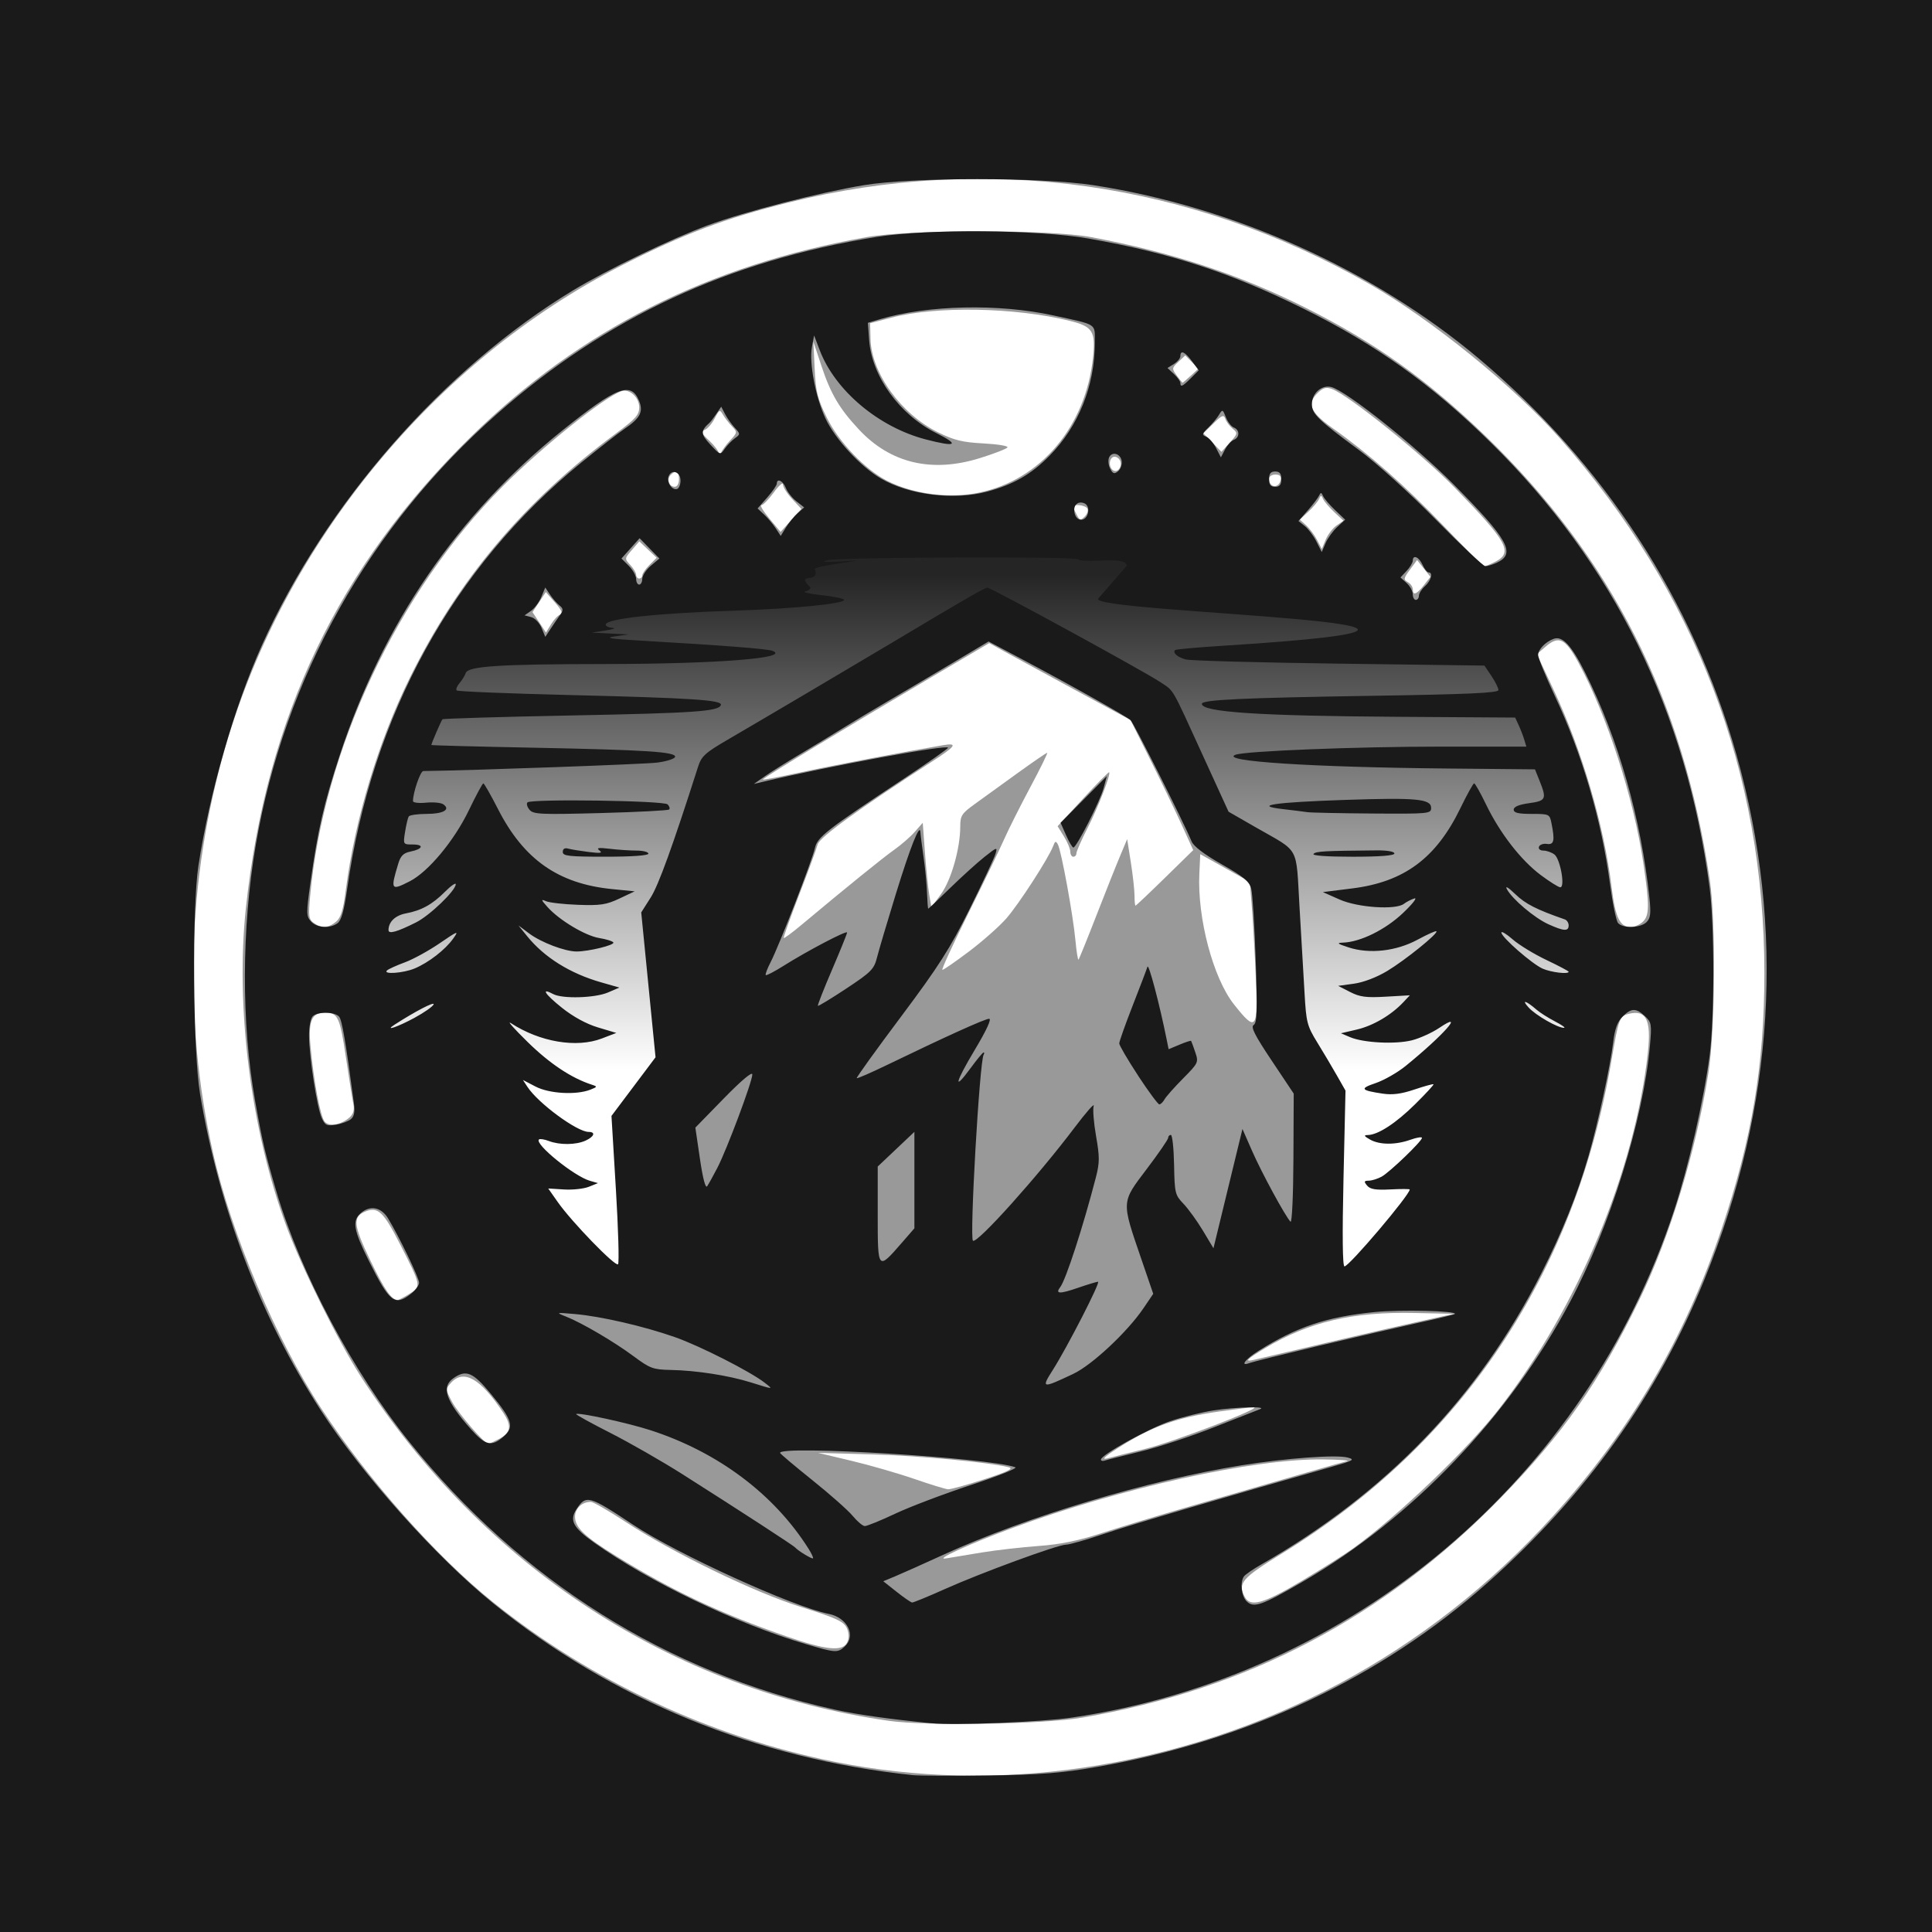 <?xml version="1.0" encoding="UTF-8" standalone="no"?>
<!-- Created with Inkscape (http://www.inkscape.org/) -->

<svg
   width="106.098mm"
   height="106.098mm"
   viewBox="0 0 106.098 106.098"
   version="1.1"
   id="svg1"
   xml:space="preserve"
   inkscape:version="1.3.2 (091e20e, 2023-11-25, custom)"
   sodipodi:docname="astoneintheforest.svg"
   inkscape:export-filename="astoneintheforest.png"
   inkscape:export-xdpi="245.14673"
   inkscape:export-ydpi="245.14673"
   xmlns:inkscape="http://www.inkscape.org/namespaces/inkscape"
   xmlns:sodipodi="http://sodipodi.sourceforge.net/DTD/sodipodi-0.dtd"
   xmlns:xlink="http://www.w3.org/1999/xlink"
   xmlns="http://www.w3.org/2000/svg"
   xmlns:svg="http://www.w3.org/2000/svg"><rect x="0" y="0" width="106.098" height="106.098" fill="#808080" stroke="none"/><sodipodi:namedview
     id="namedview1"
     pagecolor="#ffffff"
     bordercolor="#666666"
     borderopacity="1.0"
     inkscape:showpageshadow="2"
     inkscape:pageopacity="0.0"
     inkscape:pagecheckerboard="0"
     inkscape:deskcolor="#d1d1d1"
     inkscape:document-units="mm"
     showguides="true"
     inkscape:zoom="1.4164562"
     inkscape:cx="198.02942"
     inkscape:cy="261.92126"
     inkscape:window-width="1920"
     inkscape:window-height="991"
     inkscape:window-x="1911"
     inkscape:window-y="-9"
     inkscape:window-maximized="1"
     inkscape:current-layer="layer1" /><defs
     id="defs1"><linearGradient
       id="linearGradient904"
       inkscape:collect="always"><stop
         style="stop-color:#252525;stop-opacity:1;"
         offset="0"
         id="stop904" /><stop
         style="stop-color:#ffffff;stop-opacity:1;"
         offset="1"
         id="stop905" /></linearGradient><linearGradient
       inkscape:collect="always"
       xlink:href="#linearGradient904"
       id="linearGradient905"
       x1="54.683"
       y1="31.55"
       x2="54.683"
       y2="58.769"
       gradientUnits="userSpaceOnUse"
       gradientTransform="translate(56.779,54.757)" /><clipPath
       clipPathUnits="userSpaceOnUse"
       id="clipPath907"><rect
         style="fill:none;stroke:#383838;stroke-width:1.265;stroke-linecap:round;stroke-linejoin:round"
         id="rect907"
         width="106.098"
         height="106.098"
         x="56.779"
         y="54.757"
         rx="0"
         ry="0" /></clipPath></defs><g
     inkscape:label="Layer 1"
     inkscape:groupmode="layer"
     id="layer1"
     transform="translate(-56.779,-54.757)"><rect
       style="fill:#ffffff;stroke:#383838;stroke-width:1.265;stroke-linecap:round;stroke-linejoin:round"
       id="rect1"
       width="96.945"
       height="98.813"
       x="61.636"
       y="57.745" /><g
       id="g907"
       clip-path="url(#clipPath907)"><path
         style="fill:#999999;fill-opacity:1"
         d="M 20.692,105.164 V 19.197 h 85.967 85.967 v 85.967 85.967 H 106.658 20.692 Z m 95.537,46.671 c 10.003,-1.463 18.965,-6.254 25.815,-13.799 4.274,-4.707 7.252,-9.775 9.274,-15.778 1.676,-4.978 2.354,-9.027 2.354,-14.069 0,-11.023 -3.799,-20.951 -11.24,-29.373 -2.507,-2.837 -7.049,-6.519 -10.419,-8.444 -9.879,-5.644 -21.012,-7.211 -31.931,-4.494 -3.478,0.865 -5.794,1.739 -9.157,3.454 -10.313,5.261 -18.521,15.241 -21.779,26.481 -2.082,7.185 -2.316,14.909 -0.673,22.233 0.999,4.453 3.454,10.254 5.95,14.06 2.549,3.885 6.299,8.117 9.401,10.61 5.421,4.356 11.946,7.411 18.773,8.788 4.425,0.893 9.029,1.004 13.632,0.331 z m -10.662,-2.581 c -11.9,-1.709 -22.227,-8.447 -28.972,-18.904 -1.232,-1.91 -3.258,-6.002 -4.095,-8.271 -1.94,-5.261 -2.799,-12.016 -2.219,-17.446 1.124,-10.509 5.073,-18.77 12.393,-25.924 5.993,-5.858 13.037,-9.404 21.717,-10.933 2.406,-0.424 10.05,-0.422 12.316,0.004 4.424,0.83 8.115,2.046 11.756,3.87 3.841,1.925 6.692,3.957 9.901,7.059 6.919,6.687 10.826,14.418 12.309,24.358 0.336,2.254 0.296,8.261 -0.072,10.596 -0.668,4.245 -2.113,9.005 -3.772,12.423 -2.224,4.583 -4.2,7.407 -7.667,10.957 -6.397,6.55 -13.872,10.473 -22.937,12.038 -2.132,0.368 -8.576,0.473 -10.66,0.174 z m -2.273,-4.286 c 0.112,-0.21 0.118,-0.471 0.017,-0.737 -0.159,-0.417 -0.525,-0.594 -2.53,-1.22 -2.575,-0.804 -7.035,-2.967 -9.652,-4.68 -0.922,-0.603 -1.776,-1.097 -1.899,-1.097 -0.491,0 -0.873,0.356 -0.873,0.814 0,0.591 0.531,1.099 2.267,2.168 3.136,1.931 5.733,3.153 9.403,4.424 2.111,0.731 3.005,0.821 3.268,0.329 z m 24.937,-3.374 c 1.093,-0.649 2.372,-1.457 2.842,-1.795 2.45,-1.761 6.286,-5.429 8.039,-7.686 4.325,-5.571 7.452,-13.064 8.162,-19.561 0.195,-1.786 -0.091,-2.36 -1.055,-2.118 -0.503,0.126 -0.552,0.262 -0.948,2.577 -2.007,11.739 -8.197,20.988 -18.127,27.082 -2.165,1.329 -2.407,1.613 -2.009,2.357 0.309,0.578 1.011,0.384 3.097,-0.856 z m -17.52,-1.583 c 0.797,-0.13 2.195,-0.289 3.106,-0.355 1.18,-0.085 2.164,-0.284 3.419,-0.692 0.97,-0.315 2.934,-0.914 4.365,-1.33 6.638,-1.929 8.84,-2.562 9.151,-2.635 0.185,-0.043 -0.42,-0.086 -1.343,-0.097 -3.799,-0.042 -11.095,1.572 -17.044,3.772 -2.41,0.891 -4.374,1.795 -3.609,1.661 0.277,-0.049 1.156,-0.195 1.954,-0.324 z m 0.116,-4.017 c 1.314,-0.428 1.639,-0.588 1.343,-0.662 -1.087,-0.273 -4.918,-0.632 -7.526,-0.706 l -2.938,-0.083 1.825,0.434 c 1.004,0.239 2.553,0.685 3.442,0.992 0.889,0.307 1.731,0.565 1.869,0.574 0.139,0.009 1.032,-0.238 1.985,-0.549 z m 8.844,-1.67 c 1.567,-0.382 6.517,-2.281 5.961,-2.287 -0.139,-0.002 -1.007,0.106 -1.931,0.238 -2.331,0.335 -3.687,0.824 -5.499,1.985 -0.842,0.54 -0.987,0.701 -0.504,0.559 0.162,-0.047 1.049,-0.27 1.973,-0.495 z m -35.524,-0.526 c 0.695,-0.359 0.758,-0.717 0.261,-1.468 -1.238,-1.871 -2.167,-2.401 -2.861,-1.634 -0.307,0.339 -0.306,0.362 0.061,1.049 0.331,0.621 1.781,2.298 1.987,2.298 0.043,0 0.292,-0.111 0.553,-0.246 z m 45.514,-5.309 c 1.985,-0.465 4.365,-1.011 5.289,-1.213 l 1.679,-0.368 -2.163,-0.047 c -3.41,-0.074 -5.801,0.488 -8.206,1.928 -1.038,0.622 -1.185,0.782 -0.588,0.637 0.208,-0.05 2.002,-0.472 3.988,-0.936 z m -50.403,-2.677 c 0.668,-0.407 0.664,-0.429 -0.509,-2.727 -0.902,-1.767 -1.207,-2.063 -1.868,-1.811 -0.754,0.287 -0.714,0.734 0.246,2.722 0.773,1.6 1.142,2.133 1.491,2.152 0.046,0.002 0.334,-0.148 0.64,-0.334 z m 51.41,-11.356 v 4.873 4.873 z m -54.688,1.661 c 0.201,-0.181 0.27,-0.412 0.209,-0.701 -0.05,-0.236 -0.236,-1.404 -0.414,-2.595 -0.329,-2.206 -0.44,-2.445 -1.133,-2.45 -0.743,-0.005 -0.939,0.436 -0.812,1.831 0.173,1.904 0.54,3.864 0.776,4.148 0.245,0.295 0.913,0.181 1.374,-0.234 z m 49.762,-7.721 c -0.06,-1.362 -0.158,-3.091 -0.218,-3.843 l -0.108,-1.366 -1.362,-0.761 -1.362,-0.761 -0.05,1.084 c -0.112,2.434 0.757,5.714 1.896,7.157 1.227,1.556 1.333,1.422 1.203,-1.511 z m -15.746,-1.39 c 0.739,-0.557 1.657,-1.369 2.04,-1.804 0.684,-0.777 2.333,-3.325 2.579,-3.984 0.104,-0.28 0.148,-0.294 0.26,-0.084 0.188,0.35 0.833,3.873 0.961,5.25 0.058,0.625 0.135,1.108 0.171,1.072 0.036,-0.036 0.473,-1.114 0.971,-2.396 0.499,-1.282 1.085,-2.757 1.304,-3.276 l 0.397,-0.945 0.202,1.282 c 0.111,0.705 0.202,1.527 0.202,1.827 0,0.299 0.024,0.544 0.054,0.544 0.03,0 0.755,-0.686 1.612,-1.525 l 1.558,-1.525 -0.624,-1.371 c -0.343,-0.754 -1.118,-2.362 -1.723,-3.573 l -1.099,-2.202 -3.037,-1.645 c -1.67,-0.905 -3.416,-1.855 -3.878,-2.111 l -0.841,-0.466 -3.189,1.88 c -4.739,2.795 -9.297,5.562 -9.245,5.614 0.025,0.025 0.945,-0.15 2.044,-0.388 1.733,-0.376 5.85,-1.162 7.849,-1.499 0.84,-0.142 0.71,0.051 -0.607,0.902 -4.037,2.608 -6.176,4.159 -6.277,4.551 -0.059,0.231 -0.514,1.469 -1.011,2.752 -0.496,1.283 -0.879,2.356 -0.851,2.384 0.028,0.028 0.475,-0.303 0.994,-0.737 2.394,-2.005 4.468,-3.684 5.086,-4.119 0.372,-0.262 0.875,-0.7 1.116,-0.974 l 0.439,-0.499 0.121,1.646 c 0.067,0.905 0.174,1.948 0.238,2.318 l 0.117,0.672 0.528,-0.723 c 0.558,-0.764 1.055,-2.506 1.055,-3.702 0,-0.6 0.077,-0.721 0.798,-1.241 0.439,-0.317 1.494,-1.079 2.346,-1.695 0.852,-0.615 1.585,-1.119 1.631,-1.119 0.045,0 -0.372,0.85 -0.928,1.889 -0.555,1.039 -1.209,2.342 -1.453,2.896 -0.244,0.554 -1.13,2.386 -1.969,4.072 -0.839,1.685 -1.471,3.064 -1.405,3.064 0.066,0 0.726,-0.456 1.465,-1.013 z m 5.561,-5.474 c 0,-0.151 -0.157,-0.528 -0.349,-0.838 l -0.349,-0.564 1.39,-1.507 c 0.764,-0.829 1.413,-1.484 1.44,-1.456 0.103,0.103 -0.595,1.905 -1.187,3.064 -0.336,0.657 -0.61,1.281 -0.61,1.385 0,0.105 -0.076,0.19 -0.168,0.19 -0.092,0 -0.168,-0.123 -0.168,-0.274 z m -40.323,3.842 c 0.264,-0.224 0.391,-0.634 0.532,-1.721 0.506,-3.915 1.786,-8.164 3.517,-11.673 2.671,-5.416 6.277,-9.689 11.326,-13.424 1.078,-0.797 1.274,-1.017 1.274,-1.43 0,-0.552 -0.548,-1.044 -0.985,-0.885 -0.982,0.358 -4.387,3.089 -6.498,5.211 -5.784,5.814 -9.853,14.466 -10.59,22.518 -0.1,1.093 -0.076,1.269 0.197,1.469 0.42,0.307 0.812,0.285 1.228,-0.067 z m 71.75,0.016 c 0.379,-0.343 0.387,-0.905 0.043,-3.221 -0.537,-3.618 -2.006,-8.156 -3.568,-11.025 -0.727,-1.334 -1.073,-1.501 -1.807,-0.87 l -0.474,0.408 0.898,1.91 c 1.574,3.346 2.789,7.473 3.207,10.893 0.204,1.665 0.454,2.183 1.055,2.183 0.186,0 0.477,-0.125 0.646,-0.278 z M 87.546,88.504 c 0.158,-0.053 0.074,-0.245 -0.284,-0.653 l -0.508,-0.579 -0.366,0.551 -0.366,0.551 0.37,0.56 0.37,0.56 0.28,-0.457 c 0.154,-0.252 0.381,-0.491 0.504,-0.532 z m 47.428,-1.613 0.359,-0.456 -0.367,-0.461 -0.367,-0.461 -0.391,0.529 c -0.351,0.474 -0.363,0.545 -0.117,0.683 0.151,0.084 0.274,0.263 0.274,0.397 0,0.36 0.207,0.282 0.611,-0.231 z m -11.521,-1.233 c 0.122,-0.041 0.013,-0.26 -0.28,-0.564 l -0.479,-0.498 -0.442,0.453 c -0.429,0.439 -0.433,0.462 -0.13,0.736 0.172,0.155 0.359,0.431 0.417,0.613 0.095,0.301 0.133,0.285 0.41,-0.171 0.168,-0.276 0.395,-0.532 0.504,-0.568 z m -31.401,0.693 c 0,-0.097 0.178,-0.353 0.395,-0.57 L 92.84,85.387 92.364,84.937 91.888,84.488 91.478,84.962 c -0.405,0.469 -0.406,0.477 -0.086,0.82 0.178,0.191 0.323,0.436 0.323,0.546 0,0.109 0.076,0.199 0.168,0.199 0.092,0 0.168,-0.079 0.168,-0.176 z m 7.22,-0.654 c 0,-0.179 -0.082,-0.377 -0.183,-0.439 -0.257,-0.159 -0.554,0.186 -0.433,0.501 0.144,0.375 0.615,0.327 0.615,-0.063 z m 39.634,-0.098 c 0.981,-0.507 0.657,-1.093 -2.262,-4.085 -1.763,-1.807 -5.781,-5.037 -6.701,-5.387 -0.32,-0.122 -0.487,-0.083 -0.764,0.175 -0.654,0.609 -0.47,1.077 0.768,1.956 2.046,1.452 3.973,3.15 6.114,5.386 1.164,1.216 2.169,2.21 2.233,2.21 0.064,0 0.34,-0.115 0.612,-0.256 z m -8.73,-1.981 0.379,-0.266 -0.502,-0.47 c -0.276,-0.258 -0.552,-0.583 -0.614,-0.721 -0.099,-0.224 -0.124,-0.224 -0.223,0 -0.061,0.139 -0.324,0.45 -0.583,0.692 l -0.471,0.44 0.348,0.315 c 0.191,0.173 0.462,0.536 0.602,0.806 l 0.254,0.492 0.215,-0.512 c 0.118,-0.281 0.386,-0.631 0.594,-0.777 z m -29.894,-1.455 c -0.278,-0.298 -0.505,-0.658 -0.505,-0.8 0,-0.143 -0.227,0.054 -0.505,0.438 -0.278,0.383 -0.584,0.697 -0.68,0.697 -0.096,0 0.101,0.331 0.439,0.735 l 0.615,0.735 0.571,-0.632 0.571,-0.632 z m 16.211,0.518 c -0.116,-0.187 -0.766,-0.263 -0.766,-0.089 0,0.052 0.083,0.25 0.184,0.439 0.165,0.308 0.211,0.318 0.44,0.089 0.14,-0.14 0.204,-0.338 0.142,-0.439 z m -5.937,-0.873 c 3.375,-0.702 5.84,-3.624 6.245,-7.401 0.156,-1.452 -0.012,-1.721 -1.27,-2.03 -3.02,-0.744 -7.332,-0.822 -9.794,-0.177 l -1.175,0.308 0.022,0.864 c 0.047,1.873 1.681,4.128 3.715,5.13 0.881,0.434 1.34,0.546 2.489,0.606 0.774,0.041 1.368,0.139 1.319,0.218 -0.049,0.079 -0.73,0.344 -1.514,0.588 -2.64,0.823 -4.906,0.289 -6.642,-1.567 -1.075,-1.15 -1.551,-1.957 -2.064,-3.502 l -0.442,-1.33 0.072,1.485 c 0.062,1.286 0.154,1.65 0.678,2.711 0.658,1.331 2.099,2.835 3.306,3.451 1.441,0.735 3.416,0.988 5.056,0.647 z M 94.066,81.07 c 0,-0.452 -0.157,-0.532 -0.457,-0.231 -0.234,0.234 -0.091,0.651 0.223,0.651 0.138,0 0.234,-0.173 0.234,-0.42 z m 33.047,0.028 c 0.037,-0.189 -0.059,-0.28 -0.294,-0.28 -0.191,0 -0.348,0.101 -0.348,0.224 0,0.514 0.544,0.562 0.642,0.056 z m -8.785,-0.879 c 0,-0.176 -0.132,-0.345 -0.294,-0.376 -0.295,-0.057 -0.425,0.452 -0.178,0.699 0.198,0.198 0.472,0.011 0.472,-0.323 z M 96.873,78.945 c 0.404,-0.434 0.407,-0.454 0.105,-0.77 -0.17,-0.179 -0.393,-0.468 -0.495,-0.644 -0.172,-0.297 -0.204,-0.282 -0.456,0.204 -0.149,0.288 -0.394,0.571 -0.545,0.629 -0.23,0.088 -0.189,0.185 0.246,0.591 0.286,0.267 0.526,0.588 0.534,0.712 0.01,0.165 0.038,0.158 0.105,-0.025 0.05,-0.139 0.278,-0.452 0.506,-0.698 z M 124.472,78.3 c -0.167,-0.139 -0.348,-0.381 -0.403,-0.539 -0.086,-0.246 -0.179,-0.211 -0.654,0.252 l -0.553,0.539 0.497,0.509 0.497,0.509 0.46,-0.509 c 0.438,-0.485 0.446,-0.521 0.157,-0.761 z m -2.299,-2.909 0.421,-0.39 -0.363,-0.363 -0.363,-0.363 -0.377,0.354 c -0.361,0.339 -0.365,0.371 -0.092,0.747 0.157,0.216 0.3,0.395 0.319,0.398 0.018,0.003 0.223,-0.17 0.454,-0.385 z"
         id="path37"
         sodipodi:nodetypes="cccccccccsssssssssssssssssssscssscsssssccssssssccsssssssssssscccsssscsscsscccscsscssssssscsccssccsssscsccccssscssssscccssscsscsssscsssscsscsscsssssssssssccscsssssssssccsscsssssscssssssssccsssscssssssscccccssscccsssssscsscsssscccsssssssssssssssssssscscsscsscssssssscccssscssssssccsssssscsssssssssssssssssssssssscsssscscccssccccssssc" /><path
         style="fill:url(#linearGradient905);stroke:#000000;stroke-width:0.265px;stroke-linecap:butt;stroke-linejoin:miter;stroke-opacity:1"
         d="m 82.469,88.353 -5.324,12.515 -0.187,10.18 5.604,11.675 10.274,4.109 4.016,-29.513 14.57,-8.966 9.246,5.604 2.522,5.977 3.642,3.175 0.093,5.604 0.841,3.829 1.494,6.818 0.654,6.818 14.009,-14.663 -1.214,-13.449 -4.576,-9.526 -12.422,-1.775 -11.208,-2.428 -11.675,0.187 -10.927,3.269 -3.175,0.654 -0.934,1.961 z"
         id="path904" /><path
         style="fill:#1a1a1a;fill-opacity:1"
         d="M 20.692,105.164 V 19.197 h 85.967 85.967 v 85.967 85.967 H 106.658 20.692 Z m 96.377,46.616 c 8.241,-1.445 15.534,-4.889 21.408,-10.109 5.379,-4.78 9.336,-10.319 11.91,-16.668 3.854,-9.509 4.447,-19.261 1.751,-28.802 -2.4,-8.493 -7.274,-15.984 -14.164,-21.769 -5.822,-4.888 -13.458,-8.319 -21.156,-9.506 -2.855,-0.44 -9.94,-0.441 -12.593,-0.001 -2.474,0.41 -6.524,1.451 -8.574,2.204 -1.998,0.734 -5.513,2.431 -7.4,3.572 -7.097,4.292 -13.588,11.697 -17.097,19.507 -1.504,3.348 -2.861,8.063 -3.48,12.101 -0.352,2.295 -0.296,10.201 0.089,12.509 1.051,6.302 3.316,12.241 6.627,17.378 2.262,3.51 6.303,8.036 9.462,10.598 6.534,5.3 14.476,8.553 23.059,9.447 0.369,0.038 2.258,0.047 4.198,0.018 2.858,-0.042 3.987,-0.133 5.961,-0.479 z m -9.151,-2.389 c -2.357,-0.234 -4.043,-0.471 -5.289,-0.747 -9.206,-2.032 -17.264,-7.1 -23.367,-14.695 -3.105,-3.864 -5.975,-9.263 -7.292,-13.717 -0.633,-2.143 -0.773,-2.733 -1.177,-4.995 -0.766,-4.282 -0.753,-9.504 0.037,-14.104 1.573,-9.162 6.22,-17.455 13.258,-23.658 6.001,-5.289 12.679,-8.398 20.854,-9.711 2.78,-0.446 8.837,-0.397 11.623,0.094 4.487,0.792 7.781,1.865 11.753,3.829 4.025,1.99 7.068,4.163 10.338,7.381 6.737,6.63 10.724,14.737 12.006,24.415 0.274,2.066 0.276,7.195 0.005,9.235 -0.331,2.484 -1.156,6.085 -1.943,8.479 -4.86,14.79 -17.718,25.627 -33.083,27.884 -1.669,0.245 -6.44,0.436 -7.724,0.309 z m -4.756,-4.209 c 0.648,-0.587 0.163,-1.59 -0.87,-1.796 -1.984,-0.397 -8.305,-3.277 -10.744,-4.896 -2.43,-1.613 -2.586,-1.655 -3.11,-0.855 -0.403,0.615 -0.192,1.012 0.981,1.845 3.04,2.159 7.773,4.428 11.598,5.559 1.648,0.488 1.757,0.495 2.146,0.143 z m 25.181,-3.578 c 5.993,-3.479 11.324,-9.066 14.667,-15.369 2.18,-4.111 4.008,-9.976 4.376,-14.043 0.107,-1.185 0.089,-1.292 -0.273,-1.63 -0.495,-0.461 -0.75,-0.456 -1.233,0.027 -0.277,0.277 -0.424,0.677 -0.509,1.385 -0.162,1.345 -0.841,4.479 -1.355,6.259 -0.611,2.114 -1.452,4.205 -2.599,6.46 -3.457,6.797 -8.483,12.021 -15.366,15.974 -0.462,0.265 -0.895,0.564 -0.963,0.665 -0.218,0.323 -0.137,1.074 0.147,1.358 0.392,0.392 0.821,0.242 3.107,-1.085 z m -19.712,0.434 c 2.021,-0.907 6.241,-2.455 6.694,-2.455 0.184,0 1.124,-0.268 2.089,-0.595 1.47,-0.499 6.445,-1.964 12.5,-3.681 1.199,-0.34 1.293,-0.395 0.871,-0.508 -0.621,-0.167 -3.4,0.037 -5.821,0.426 -5.17,0.832 -11.822,2.827 -16.374,4.91 -1.108,0.507 -2.305,1.043 -2.66,1.19 l -0.645,0.268 0.729,0.577 c 0.401,0.317 0.785,0.583 0.854,0.59 0.069,0.007 0.862,-0.318 1.763,-0.722 z m -7.45,-2.23 c -1.887,-2.992 -4.971,-5.306 -8.671,-6.506 -1.251,-0.406 -3.98,-0.999 -4.09,-0.889 -0.029,0.029 0.82,0.497 1.886,1.039 1.066,0.543 2.839,1.558 3.94,2.257 3.239,2.056 6.11,3.923 6.201,4.03 0.149,0.178 0.922,0.647 0.979,0.595 0.03,-0.028 -0.08,-0.265 -0.245,-0.527 z m 4.762,-1.926 c 0.81,-0.382 2.681,-1.091 4.159,-1.575 1.478,-0.485 2.573,-0.922 2.435,-0.973 -1.44,-0.522 -12.967,-1.224 -12.919,-0.788 0.005,0.046 0.8,0.717 1.766,1.491 0.966,0.774 1.963,1.656 2.216,1.961 0.252,0.304 0.552,0.559 0.666,0.565 0.114,0.007 0.869,-0.3 1.679,-0.682 z m 13.477,-3.417 c 0.97,-0.235 2.783,-0.833 4.03,-1.328 1.247,-0.495 2.38,-0.941 2.519,-0.992 0.461,-0.167 -1.346,-0.12 -2.544,0.066 -0.65,0.101 -1.722,0.367 -2.383,0.591 -1.18,0.401 -3.804,1.855 -3.804,2.108 0,0.071 0.094,0.096 0.21,0.056 0.115,-0.04 1.003,-0.266 1.973,-0.501 z m -34.992,-0.814 c 0.607,-0.522 0.493,-0.911 -0.684,-2.338 -0.994,-1.204 -1.365,-1.361 -2.065,-0.871 -0.685,0.48 -0.422,1.246 0.962,2.803 0.796,0.896 1.13,0.972 1.788,0.407 z m 14.34,-2.964 c -0.803,-0.621 -3.555,-2.019 -4.922,-2.499 -1.706,-0.599 -4.05,-1.141 -5.488,-1.268 -1.057,-0.093 -1.073,-0.089 -0.504,0.135 0.883,0.349 2.648,1.384 3.737,2.194 0.884,0.657 1.059,0.721 2.015,0.74 1.414,0.027 3.19,0.304 4.408,0.685 1.272,0.399 1.251,0.398 0.753,0.013 z m 16.958,-0.486 c 1.021,-0.481 2.964,-2.298 3.842,-3.592 l 0.543,-0.8 -0.675,-1.97 c -1.076,-3.141 -1.083,-3.036 0.311,-4.875 0.651,-0.859 1.184,-1.633 1.184,-1.721 0,-0.088 0.066,-0.16 0.147,-0.16 0.081,0 0.16,0.737 0.177,1.637 0.029,1.557 0.054,1.662 0.514,2.141 0.266,0.277 0.746,0.941 1.067,1.474 l 0.582,0.971 0.796,-3.275 0.796,-3.275 0.532,1.213 c 0.522,1.191 1.824,3.589 2.107,3.88 0.08,0.082 0.151,-1.446 0.16,-3.444 l 0.016,-3.592 -1.212,-1.815 c -0.93,-1.392 -1.16,-1.848 -0.986,-1.955 0.185,-0.114 0.205,-0.776 0.11,-3.568 -0.064,-1.885 -0.175,-3.649 -0.247,-3.92 -0.104,-0.394 -0.425,-0.658 -1.614,-1.331 -0.962,-0.544 -1.545,-0.987 -1.658,-1.259 -0.436,-1.052 -3.171,-6.485 -3.351,-6.657 -0.216,-0.207 -3.32,-1.948 -6.099,-3.422 l -1.7,-0.901 -2.078,1.238 c -1.143,0.681 -2.721,1.613 -3.506,2.072 -0.785,0.459 -1.881,1.116 -2.435,1.461 -0.554,0.345 -1.612,0.988 -2.351,1.428 -0.739,0.44 -1.608,0.986 -1.931,1.213 l -0.588,0.412 0.504,-0.12 c 3.581,-0.852 10.158,-2.064 10.158,-1.871 0,0.053 -1.077,0.809 -2.393,1.68 -4.275,2.829 -4.785,3.227 -4.918,3.832 -0.149,0.68 -1.967,5.364 -2.426,6.252 -0.187,0.361 -0.31,0.687 -0.273,0.723 0.037,0.037 0.471,-0.189 0.966,-0.501 1.304,-0.823 3.503,-1.976 3.501,-1.837 -6.9e-4,0.065 -0.373,0.987 -0.828,2.047 -0.455,1.06 -0.804,1.951 -0.776,1.979 0.028,0.028 0.73,-0.399 1.56,-0.948 1.381,-0.914 1.525,-1.061 1.693,-1.727 0.101,-0.4 0.562,-1.954 1.024,-3.453 0.805,-2.613 1.333,-3.939 1.355,-3.404 0.006,0.139 0.082,0.752 0.171,1.363 0.088,0.611 0.174,1.499 0.191,1.973 0.017,0.474 0.047,0.862 0.068,0.862 0.021,0 0.561,-0.511 1.2,-1.135 0.64,-0.624 1.489,-1.394 1.888,-1.71 0.691,-0.548 0.72,-0.555 0.604,-0.166 -0.067,0.225 -0.704,1.584 -1.416,3.021 -1.085,2.187 -1.7,3.152 -3.78,5.929 -1.366,1.824 -2.457,3.34 -2.424,3.368 0.033,0.028 0.78,-0.298 1.661,-0.724 3.267,-1.58 5.385,-2.538 5.61,-2.538 0.146,0 -0.144,0.629 -0.779,1.69 -1.1,1.84 -1.216,2.352 -0.227,1.004 0.342,-0.466 0.658,-0.847 0.702,-0.847 0.044,0 0.045,0.057 0.002,0.126 -0.224,0.365 -0.782,10.097 -0.586,10.218 0.248,0.153 3.563,-3.54 5.591,-6.23 0.627,-0.831 1.094,-1.36 1.038,-1.175 -0.056,0.185 0.003,0.932 0.131,1.66 0.2,1.142 0.199,1.454 -0.011,2.267 -0.698,2.7 -1.651,5.632 -1.958,6.026 -0.291,0.374 -0.033,0.384 0.971,0.038 0.538,-0.185 1.035,-0.336 1.106,-0.336 0.155,0 -1.677,3.573 -2.481,4.841 -0.651,1.025 -0.606,1.034 1.124,0.218 z m 3.554,-16.375 c -0.57,-0.868 -1.036,-1.664 -1.036,-1.769 0,-0.105 0.331,-1.038 0.736,-2.074 0.405,-1.036 0.771,-1.996 0.813,-2.135 0.065,-0.212 0.665,2.057 1.053,3.985 l 0.109,0.543 0.601,-0.251 c 0.33,-0.138 0.616,-0.231 0.634,-0.207 0.018,0.024 0.121,0.303 0.227,0.619 0.19,0.561 0.175,0.594 -0.67,1.447 -0.475,0.48 -0.933,0.996 -1.017,1.147 -0.084,0.151 -0.212,0.274 -0.285,0.274 -0.072,0 -0.597,-0.71 -1.167,-1.578 z m -3.957,-13.205 -0.3,-0.68 1.27,-1.282 1.27,-1.282 -0.178,0.661 c -0.192,0.713 -1.489,3.263 -1.659,3.263 -0.057,0 -0.238,-0.306 -0.403,-0.68 z m 13.895,28.04 c 1.953,-0.464 4.416,-1.034 5.475,-1.266 1.059,-0.232 1.95,-0.447 1.98,-0.477 0.173,-0.173 -2.987,-0.25 -4.409,-0.107 -2.646,0.266 -4.294,0.818 -6.387,2.14 -0.727,0.459 -1.024,0.866 -0.479,0.657 0.148,-0.057 1.867,-0.483 3.82,-0.948 z m -49.866,-2.859 c 0.243,-0.191 0.442,-0.463 0.442,-0.603 0,-0.262 -1.11,-2.561 -1.708,-3.54 -0.379,-0.62 -1,-0.73 -1.51,-0.268 -0.468,0.423 -0.377,0.931 0.467,2.622 1.137,2.276 1.416,2.492 2.31,1.789 z m 11.248,-5.757 -0.241,-4.006 1.21,-1.61 1.21,-1.61 -0.192,-1.94 c -0.106,-1.067 -0.283,-2.857 -0.393,-3.978 l -0.201,-2.038 0.519,-0.816 c 0.432,-0.679 1.206,-2.816 2.603,-7.185 0.185,-0.578 0.387,-0.763 1.638,-1.491 1.729,-1.006 7.326,-4.311 9.067,-5.353 3.826,-2.29 5.04,-2.99 5.183,-2.99 0.2,0 8.603,4.591 9.493,5.186 0.775,0.518 0.58,0.183 2.339,4.031 l 1.412,3.088 1.494,0.858 c 2.456,1.41 2.199,0.939 2.404,4.394 0.099,1.657 0.223,3.784 0.276,4.727 0.09,1.59 0.14,1.786 0.694,2.686 0.329,0.534 0.813,1.349 1.076,1.811 l 0.478,0.84 -0.11,4.827 c -0.071,3.115 -0.052,4.827 0.054,4.827 0.256,0 3.581,-3.92 3.583,-4.224 1.9e-4,-0.032 -0.477,-0.033 -1.06,-0.003 -0.81,0.042 -1.112,-0.008 -1.28,-0.21 -0.187,-0.225 -0.172,-0.266 0.095,-0.271 0.173,-0.003 0.489,-0.103 0.703,-0.221 0.449,-0.249 2.214,-1.947 2.214,-2.129 0,-0.067 -0.283,-0.021 -0.63,0.102 -0.82,0.293 -1.7,0.288 -2.225,-0.012 -0.33,-0.188 -0.355,-0.241 -0.119,-0.246 0.564,-0.011 1.545,-0.65 2.601,-1.695 0.58,-0.574 1.033,-1.065 1.006,-1.092 -0.027,-0.027 -0.498,0.103 -1.048,0.288 -0.723,0.244 -1.204,0.306 -1.741,0.226 -1.217,-0.183 -1.281,-0.277 -0.386,-0.58 0.461,-0.156 1.203,-0.58 1.648,-0.942 2.079,-1.691 3.301,-3.072 1.855,-2.096 -0.399,0.27 -1.081,0.579 -1.514,0.689 -0.908,0.229 -2.658,0.14 -3.393,-0.172 l -0.504,-0.214 0.879,-0.206 c 0.891,-0.209 1.885,-0.794 2.544,-1.495 l 0.362,-0.385 -1.316,0.076 c -1.086,0.063 -1.43,0.018 -1.969,-0.259 l -0.653,-0.335 0.867,-0.119 c 0.523,-0.072 1.249,-0.349 1.83,-0.699 0.991,-0.597 2.811,-2.067 2.699,-2.18 -0.035,-0.035 -0.498,0.172 -1.03,0.46 -1.175,0.636 -2.641,0.801 -3.792,0.426 -0.625,-0.204 -0.677,-0.249 -0.3,-0.263 0.957,-0.035 2.324,-0.711 3.289,-1.627 0.526,-0.5 0.806,-0.859 0.621,-0.798 -0.185,0.06 -0.442,0.193 -0.571,0.294 -0.446,0.348 -2.535,0.209 -3.535,-0.236 l -0.917,-0.407 1.626,-0.204 c 2.841,-0.357 4.596,-1.661 5.926,-4.404 0.364,-0.75 0.704,-1.365 0.755,-1.365 0.051,-6.2e-5 0.348,0.525 0.658,1.168 0.76,1.571 1.911,3.055 3.001,3.87 0.494,0.369 0.977,0.671 1.072,0.671 0.279,0 -0.002,-1.566 -0.325,-1.805 -0.156,-0.115 -0.426,-0.21 -0.601,-0.21 -0.18,0 -0.287,-0.091 -0.246,-0.21 0.039,-0.115 0.235,-0.186 0.434,-0.157 0.395,0.057 0.447,-0.172 0.257,-1.123 -0.103,-0.516 -0.121,-0.525 -1.091,-0.525 -0.736,0 -0.986,-0.06 -0.986,-0.236 0,-0.156 0.285,-0.275 0.84,-0.352 0.933,-0.128 0.981,-0.228 0.584,-1.22 l -0.256,-0.639 -4.74,-0.045 c -7.54,-0.071 -12.626,-0.399 -11.708,-0.756 0.525,-0.204 6.624,-0.447 11.207,-0.447 h 4.767 l -0.113,-0.378 c -0.062,-0.208 -0.201,-0.567 -0.307,-0.798 l -0.194,-0.42 -6.378,-0.041 c -7.698,-0.05 -10.828,-0.256 -10.828,-0.713 0,-0.224 2.191,-0.328 9.361,-0.441 5.267,-0.083 6.926,-0.158 6.926,-0.314 0,-0.112 -0.173,-0.461 -0.384,-0.775 l -0.384,-0.571 -7.969,-0.106 c -4.383,-0.058 -8.178,-0.162 -8.433,-0.23 -0.455,-0.122 -0.734,-0.369 -0.586,-0.517 0.041,-0.041 1.239,-0.148 2.661,-0.238 20.237,-1.279 -7.685,-1.79 -6.878,-2.597 l 1.654,-1.894 c -0.002,0.157 -0.038,0.154 -0.145,-0.014 -0.103,-0.163 -0.486,-0.209 -1.409,-0.168 -0.697,0.031 -1.232,-6.09e-4 -1.189,-0.07 0.105,-0.169 -13.153,-0.123 -13.793,0.048 -0.352,0.094 -0.174,0.117 0.588,0.075 l 1.091,-0.06 -1.343,0.21 c -0.739,0.115 -1.192,0.247 -1.007,0.292 0.254,0.831 -1.148,0.081 -0.252,0.989 0,0.079 -0.132,0.175 -0.294,0.213 -0.162,0.038 0.254,0.129 0.923,0.202 0.67,0.073 1.217,0.188 1.217,0.257 0,0.211 -2.795,0.488 -5.961,0.589 -4.329,0.139 -7.136,0.443 -7.136,0.773 0,0.082 0.17,0.161 0.378,0.175 0.208,0.014 0.038,0.078 -0.378,0.143 l -0.756,0.117 1.007,0.05 1.007,0.05 -0.756,0.108 c -0.582,0.083 -0.254,0.137 1.427,0.233 4.424,0.255 6.946,0.45 7.232,0.56 1.041,0.399 -3.031,0.718 -9.247,0.725 -5.748,0.006 -7.465,0.117 -7.596,0.491 -0.052,0.147 -0.208,0.4 -0.347,0.563 -0.139,0.162 -0.207,0.341 -0.151,0.397 0.056,0.056 2.807,0.168 6.113,0.249 6.812,0.167 8.488,0.276 8.396,0.55 -0.117,0.352 -1.396,0.441 -8.3,0.576 -3.807,0.074 -6.954,0.169 -6.992,0.209 -0.065,0.069 -0.609,1.329 -0.609,1.412 0,0.021 2.512,0.087 5.583,0.147 6.244,0.123 7.893,0.231 7.8,0.511 -0.034,0.103 -0.471,0.241 -0.972,0.307 -0.661,0.088 -10.13,0.43 -12.853,0.465 -0.163,0.002 -0.566,1.179 -0.566,1.651 0,0.086 0.321,0.125 0.714,0.086 0.392,-0.039 0.818,-2.23e-4 0.945,0.086 0.425,0.287 0.011,0.53 -0.903,0.53 -0.497,0 -0.943,0.064 -0.991,0.142 -0.048,0.078 -0.138,0.456 -0.199,0.84 -0.111,0.696 -0.11,0.698 0.424,0.698 0.642,0 0.553,0.253 -0.137,0.391 -0.373,0.075 -0.532,0.232 -0.659,0.651 -0.441,1.457 -0.408,1.508 0.626,0.98 1.018,-0.519 2.442,-2.229 3.245,-3.896 0.393,-0.816 0.752,-1.483 0.798,-1.483 0.046,4.17e-4 0.41,0.638 0.808,1.417 1.411,2.763 3.309,4.095 6.253,4.388 l 1.251,0.125 -0.84,0.396 c -0.716,0.338 -1.049,0.389 -2.267,0.344 -0.785,-0.028 -1.578,-0.118 -1.763,-0.199 -0.289,-0.126 -0.277,-0.081 0.084,0.323 0.646,0.722 2.077,1.578 2.843,1.701 0.38,0.061 0.727,0.17 0.772,0.242 0.088,0.142 -1.356,0.496 -2.022,0.496 -0.632,0 -1.94,-0.496 -2.594,-0.984 l -0.594,-0.443 0.476,0.588 c 0.944,1.164 2.355,2.045 4.057,2.532 l 1.007,0.288 -0.624,0.269 c -0.712,0.307 -2.504,0.359 -3.011,0.088 -0.7,-0.375 -0.461,4.6e-4 0.479,0.752 0.617,0.493 1.342,0.889 1.981,1.08 l 1.007,0.302 -0.797,0.306 c -1.39,0.533 -3.409,0.191 -4.996,-0.846 -0.231,-0.151 0.192,0.323 0.939,1.054 1.209,1.182 2.394,1.968 3.51,2.329 0.315,0.102 0.309,0.119 -0.084,0.274 -0.773,0.304 -2.256,0.22 -3.006,-0.171 l -0.694,-0.362 0.251,0.383 c 0.588,0.897 2.725,2.469 3.357,2.469 0.4,0 0.309,0.26 -0.167,0.477 -0.529,0.241 -1.418,0.251 -2.019,0.022 -0.25,-0.095 -0.495,-0.132 -0.544,-0.082 -0.248,0.248 1.939,2.021 2.797,2.267 l 0.446,0.128 -0.504,0.202 c -0.277,0.111 -0.892,0.177 -1.366,0.147 l -0.862,-0.054 0.526,0.749 c 0.768,1.093 3.165,3.565 3.308,3.412 0.067,-0.072 0.014,-1.934 -0.119,-4.137 z m -2.915,-18.504 c 0,-0.17 0.104,-0.234 0.294,-0.182 0.162,0.045 0.672,0.128 1.133,0.186 0.641,0.08 0.78,0.06 0.588,-0.084 -0.193,-0.145 -0.06,-0.166 0.569,-0.091 0.452,0.054 1.113,0.098 1.469,0.098 0.356,0 0.648,0.076 0.648,0.168 0,0.104 -0.895,0.168 -2.351,0.168 -2.022,0 -2.351,-0.037 -2.351,-0.263 z m 41.229,0.107 c 0.146,-0.143 0.579,-0.167 3.476,-0.191 0.572,-0.005 0.965,0.064 0.965,0.17 0,0.116 -0.795,0.178 -2.3,0.178 -1.422,0 -2.239,-0.06 -2.141,-0.156 z M 85.856,99.224 c -0.128,-0.154 -0.178,-0.336 -0.11,-0.403 0.204,-0.202 7.487,-0.098 7.695,0.109 0.101,0.101 0.139,0.227 0.085,0.281 -0.054,0.054 -1.749,0.142 -3.767,0.196 -3.3,0.088 -3.693,0.07 -3.903,-0.183 z m 42.714,0.133 c -0.185,-0.029 -0.789,-0.104 -1.343,-0.168 -1.681,-0.195 -0.462,-0.374 3.434,-0.505 3.909,-0.132 4.71,-0.056 4.71,0.443 0,0.315 -0.129,0.327 -3.232,0.305 -1.778,-0.013 -3.383,-0.046 -3.568,-0.075 z m -22.273,23.657 0.697,-0.802 v -2.649 -2.649 l -1.007,0.952 -1.007,0.952 v 2.664 c 0,3.047 -2e-4,3.047 1.318,1.53 z m -10.123,-4.125 c 0.518,-0.994 1.921,-4.741 1.92,-5.128 -6.12e-4,-0.176 -0.604,0.332 -1.565,1.317 l -1.564,1.603 0.252,1.716 c 0.159,1.082 0.305,1.637 0.397,1.503 0.08,-0.117 0.332,-0.573 0.561,-1.012 z m -20.126,-2.671 c 0.183,-0.152 0.229,-0.402 0.164,-0.89 -0.452,-3.39 -0.649,-4.544 -0.808,-4.736 -0.231,-0.279 -1.183,-0.293 -1.454,-0.022 -0.111,0.111 -0.201,0.583 -0.2,1.049 0.001,1.136 0.435,3.958 0.697,4.533 0.184,0.405 0.28,0.45 0.778,0.369 0.313,-0.051 0.683,-0.187 0.823,-0.304 z m 3.483,-5.56 c 0.548,-0.298 1.026,-0.633 1.062,-0.746 0.053,-0.169 -1.004,0.381 -2.143,1.114 -0.604,0.389 0.173,0.124 1.081,-0.368 z m 62.638,0.188 c -0.369,-0.191 -0.823,-0.479 -1.007,-0.639 -0.582,-0.505 -0.856,-0.582 -0.438,-0.122 0.392,0.431 1.615,1.131 1.949,1.117 0.092,-0.004 -0.134,-0.164 -0.504,-0.355 z m -62.623,-2.903 c 0.769,-0.321 1.686,-1.031 2.12,-1.641 0.326,-0.457 0.273,-0.439 -0.74,0.254 -0.6,0.411 -1.459,0.882 -1.91,1.048 -0.451,0.166 -0.891,0.365 -0.979,0.442 -0.268,0.236 0.886,0.157 1.508,-0.103 z m 63.378,0.178 c 0,-0.036 -0.552,-0.327 -1.226,-0.648 -0.674,-0.32 -1.505,-0.828 -1.847,-1.127 -0.342,-0.3 -0.621,-0.469 -0.621,-0.375 0,0.252 1.686,1.726 2.267,1.981 0.467,0.205 1.427,0.319 1.427,0.169 z m -63.293,-2.712 c 0.751,-0.377 2.176,-1.748 2.176,-2.094 0,-0.098 -0.266,0.088 -0.59,0.413 -0.7,0.7 -1.294,1.029 -2.148,1.189 -0.584,0.11 -0.955,0.466 -0.955,0.919 0,0.232 0.468,0.1 1.518,-0.427 z m 63.293,0.169 c 0,-0.141 -0.094,-0.29 -0.21,-0.33 -1.556,-0.541 -2.164,-0.85 -2.715,-1.383 -0.38,-0.368 -0.577,-0.486 -0.469,-0.282 0.289,0.546 1.512,1.581 2.279,1.929 0.849,0.385 1.114,0.401 1.114,0.066 z m -67.607,-0.123 c 0.207,-0.152 0.358,-0.692 0.528,-1.889 1.348,-9.535 5.806,-17.653 12.853,-23.403 0.973,-0.794 2.04,-1.628 2.371,-1.852 0.869,-0.589 1.053,-0.942 0.804,-1.543 -0.445,-1.075 -1.212,-0.779 -4.215,1.63 -5.747,4.61 -9.846,10.596 -12.233,17.867 -0.861,2.623 -1.198,4.088 -1.596,6.951 -0.236,1.692 -0.234,1.853 0.026,2.141 0.324,0.359 1.041,0.407 1.463,0.098 z m 71.883,-0.058 c 0.216,-0.216 0.249,-0.475 0.162,-1.301 -0.461,-4.38 -1.707,-8.755 -3.53,-12.394 -0.751,-1.499 -1.245,-2.033 -1.724,-1.864 -0.452,0.16 -0.862,0.583 -0.862,0.89 0,0.159 0.41,1.161 0.91,2.227 1.507,3.207 2.573,6.839 3.038,10.347 0.14,1.054 0.338,2.018 0.44,2.141 0.257,0.31 1.239,0.281 1.566,-0.046 z M 87.553,88.504 c 0.17,-0.236 0.16,-0.329 -0.057,-0.504 -0.146,-0.118 -0.38,-0.387 -0.519,-0.597 l -0.254,-0.383 -0.214,0.516 c -0.117,0.284 -0.373,0.628 -0.568,0.765 l -0.355,0.249 0.364,0.096 c 0.2,0.053 0.456,0.318 0.569,0.59 l 0.205,0.494 0.31,-0.468 c 0.171,-0.258 0.404,-0.598 0.519,-0.758 z M 134.698,87.476 c 0,-0.124 0.151,-0.363 0.336,-0.53 0.339,-0.307 0.455,-0.756 0.195,-0.756 -0.077,0 -0.227,-0.189 -0.332,-0.42 -0.197,-0.433 -0.534,-0.572 -0.534,-0.221 0,0.109 -0.152,0.361 -0.338,0.559 l -0.338,0.36 0.338,0.306 c 0.186,0.168 0.338,0.446 0.338,0.616 0,0.17 0.076,0.31 0.168,0.31 0.092,0 0.168,-0.102 0.168,-0.226 z M 92.051,86.542 c 0,-0.176 0.212,-0.499 0.47,-0.717 l 0.47,-0.396 -0.544,-0.557 -0.544,-0.557 -0.498,0.557 -0.498,0.557 0.403,0.403 c 0.222,0.222 0.403,0.544 0.403,0.716 0,0.172 0.076,0.313 0.168,0.313 0.092,0 0.168,-0.144 0.168,-0.321 z m 46.918,-0.88 c 1.081,-0.492 0.653,-1.265 -2.396,-4.335 -2.103,-2.117 -5.869,-5.11 -6.688,-5.316 -0.525,-0.132 -1.063,0.344 -1.063,0.94 0,0.532 0.335,0.859 2.603,2.533 0.959,0.708 2.759,2.338 4.198,3.799 1.385,1.408 2.609,2.562 2.721,2.566 0.111,0.004 0.393,-0.081 0.626,-0.187 z m -8.751,-1.968 0.432,-0.398 -0.553,-0.525 c -0.304,-0.289 -0.602,-0.639 -0.662,-0.777 -0.088,-0.203 -0.129,-0.208 -0.213,-0.026 -0.057,0.124 -0.336,0.491 -0.62,0.814 l -0.517,0.588 0.35,0.277 c 0.192,0.152 0.48,0.536 0.639,0.852 l 0.29,0.575 0.211,-0.491 c 0.116,-0.27 0.405,-0.67 0.642,-0.889 z m -29.633,-0.757 0.355,-0.315 -0.427,-0.336 c -0.235,-0.185 -0.495,-0.515 -0.579,-0.734 -0.148,-0.39 -0.495,-0.555 -0.495,-0.236 0,0.089 -0.237,0.432 -0.528,0.763 l -0.528,0.601 0.361,0.336 c 0.198,0.185 0.484,0.524 0.635,0.754 l 0.274,0.418 0.288,-0.468 c 0.159,-0.257 0.448,-0.61 0.643,-0.783 z m 15.95,-0.065 c 0.033,-0.231 -0.053,-0.418 -0.221,-0.482 -0.381,-0.146 -0.645,0.168 -0.507,0.603 0.148,0.467 0.656,0.382 0.728,-0.121 z m -5.554,-1.117 c 1.447,-0.385 2.424,-0.945 3.429,-1.966 1.595,-1.619 2.491,-3.847 2.491,-6.195 0,-1.103 0.193,-0.974 -2.267,-1.513 -3.014,-0.661 -6.916,-0.574 -9.546,0.211 l -0.648,0.193 0.069,0.948 c 0.144,1.989 1.667,4.096 3.693,5.11 1.308,0.654 1.091,0.781 -0.585,0.345 -2.591,-0.675 -4.98,-2.686 -5.823,-4.903 l -0.307,-0.807 -0.117,0.62 c -0.166,0.878 0.195,2.783 0.748,3.952 0.537,1.136 1.919,2.631 3.035,3.283 1.547,0.904 4.003,1.208 5.83,0.722 z M 94.15,81.142 c 0,-0.475 -0.493,-0.646 -0.653,-0.227 -0.123,0.321 0.191,0.785 0.469,0.692 0.102,-0.034 0.185,-0.243 0.185,-0.465 z m 32.993,-0.072 c 0,-0.308 -0.09,-0.42 -0.336,-0.42 -0.246,0 -0.336,0.112 -0.336,0.42 0,0.308 0.09,0.42 0.336,0.42 0.246,0 0.336,-0.112 0.336,-0.42 z m -8.765,-0.991 c -0.061,-0.427 -0.556,-0.555 -0.7,-0.18 -0.058,0.15 -0.024,0.423 0.074,0.607 0.146,0.272 0.225,0.296 0.427,0.128 0.137,-0.113 0.226,-0.363 0.198,-0.555 z M 97.134,78.827 c 0.307,-0.222 0.306,-0.237 -0.013,-0.588 -0.18,-0.198 -0.419,-0.537 -0.531,-0.754 l -0.204,-0.394 -0.269,0.394 c -0.148,0.217 -0.312,0.432 -0.363,0.478 -0.512,0.459 -0.507,0.627 0.033,1.208 0.54,0.581 0.548,0.583 0.789,0.235 0.134,-0.193 0.385,-0.454 0.558,-0.579 z m 27.401,0.085 c 0.33,-0.127 0.332,-0.548 0.003,-0.675 -0.14,-0.054 -0.337,-0.307 -0.437,-0.564 -0.173,-0.441 -0.193,-0.448 -0.375,-0.141 -0.106,0.179 -0.372,0.499 -0.592,0.711 -0.35,0.339 -0.365,0.399 -0.12,0.493 0.154,0.059 0.399,0.339 0.546,0.622 l 0.266,0.515 0.226,-0.432 c 0.124,-0.237 0.342,-0.476 0.483,-0.53 z m -2.354,-3.391 0.427,-0.427 -0.367,-0.496 c -0.388,-0.524 -0.64,-0.637 -0.64,-0.285 0,0.116 -0.159,0.311 -0.354,0.432 l -0.354,0.221 0.354,0.33 c 0.195,0.181 0.354,0.402 0.354,0.491 0,0.25 0.118,0.196 0.58,-0.266 z"
         id="path33"
         sodipodi:nodetypes="cccccccccssssssssssssssccsssssssssssssscssssssssssssssssssssssssssssscsscscscsssssscsscssscsssssssssssssssscsscssscscssssssscccssccsssssssscssssscsssssssssssssccsssscsssssssscsssccssssccssssscsssscssscccsssssssscsssssssccccsscssssssscsscssccsscccsscscssssssssscsscccccsssscsssscsssssscsccssssscssscsscssssscsssscccsssscsssssssssscccssssssssssssssssssssssscsssssscsssssssscsscsssscsssssscssscsscsscssccccssssssccccsscssssssssssssssscccccssssscsssssssssssssssssssssssssssssssssssssssscssssscsssssssscccsssssssccssscsscsscssssssssscsssssscccccsssssssssscsccsscscsscsscscsssscsscsscssccssssccssscsssccssssssssscccsccssscssssssccssssscsccscssscsss" /></g></g></svg>
